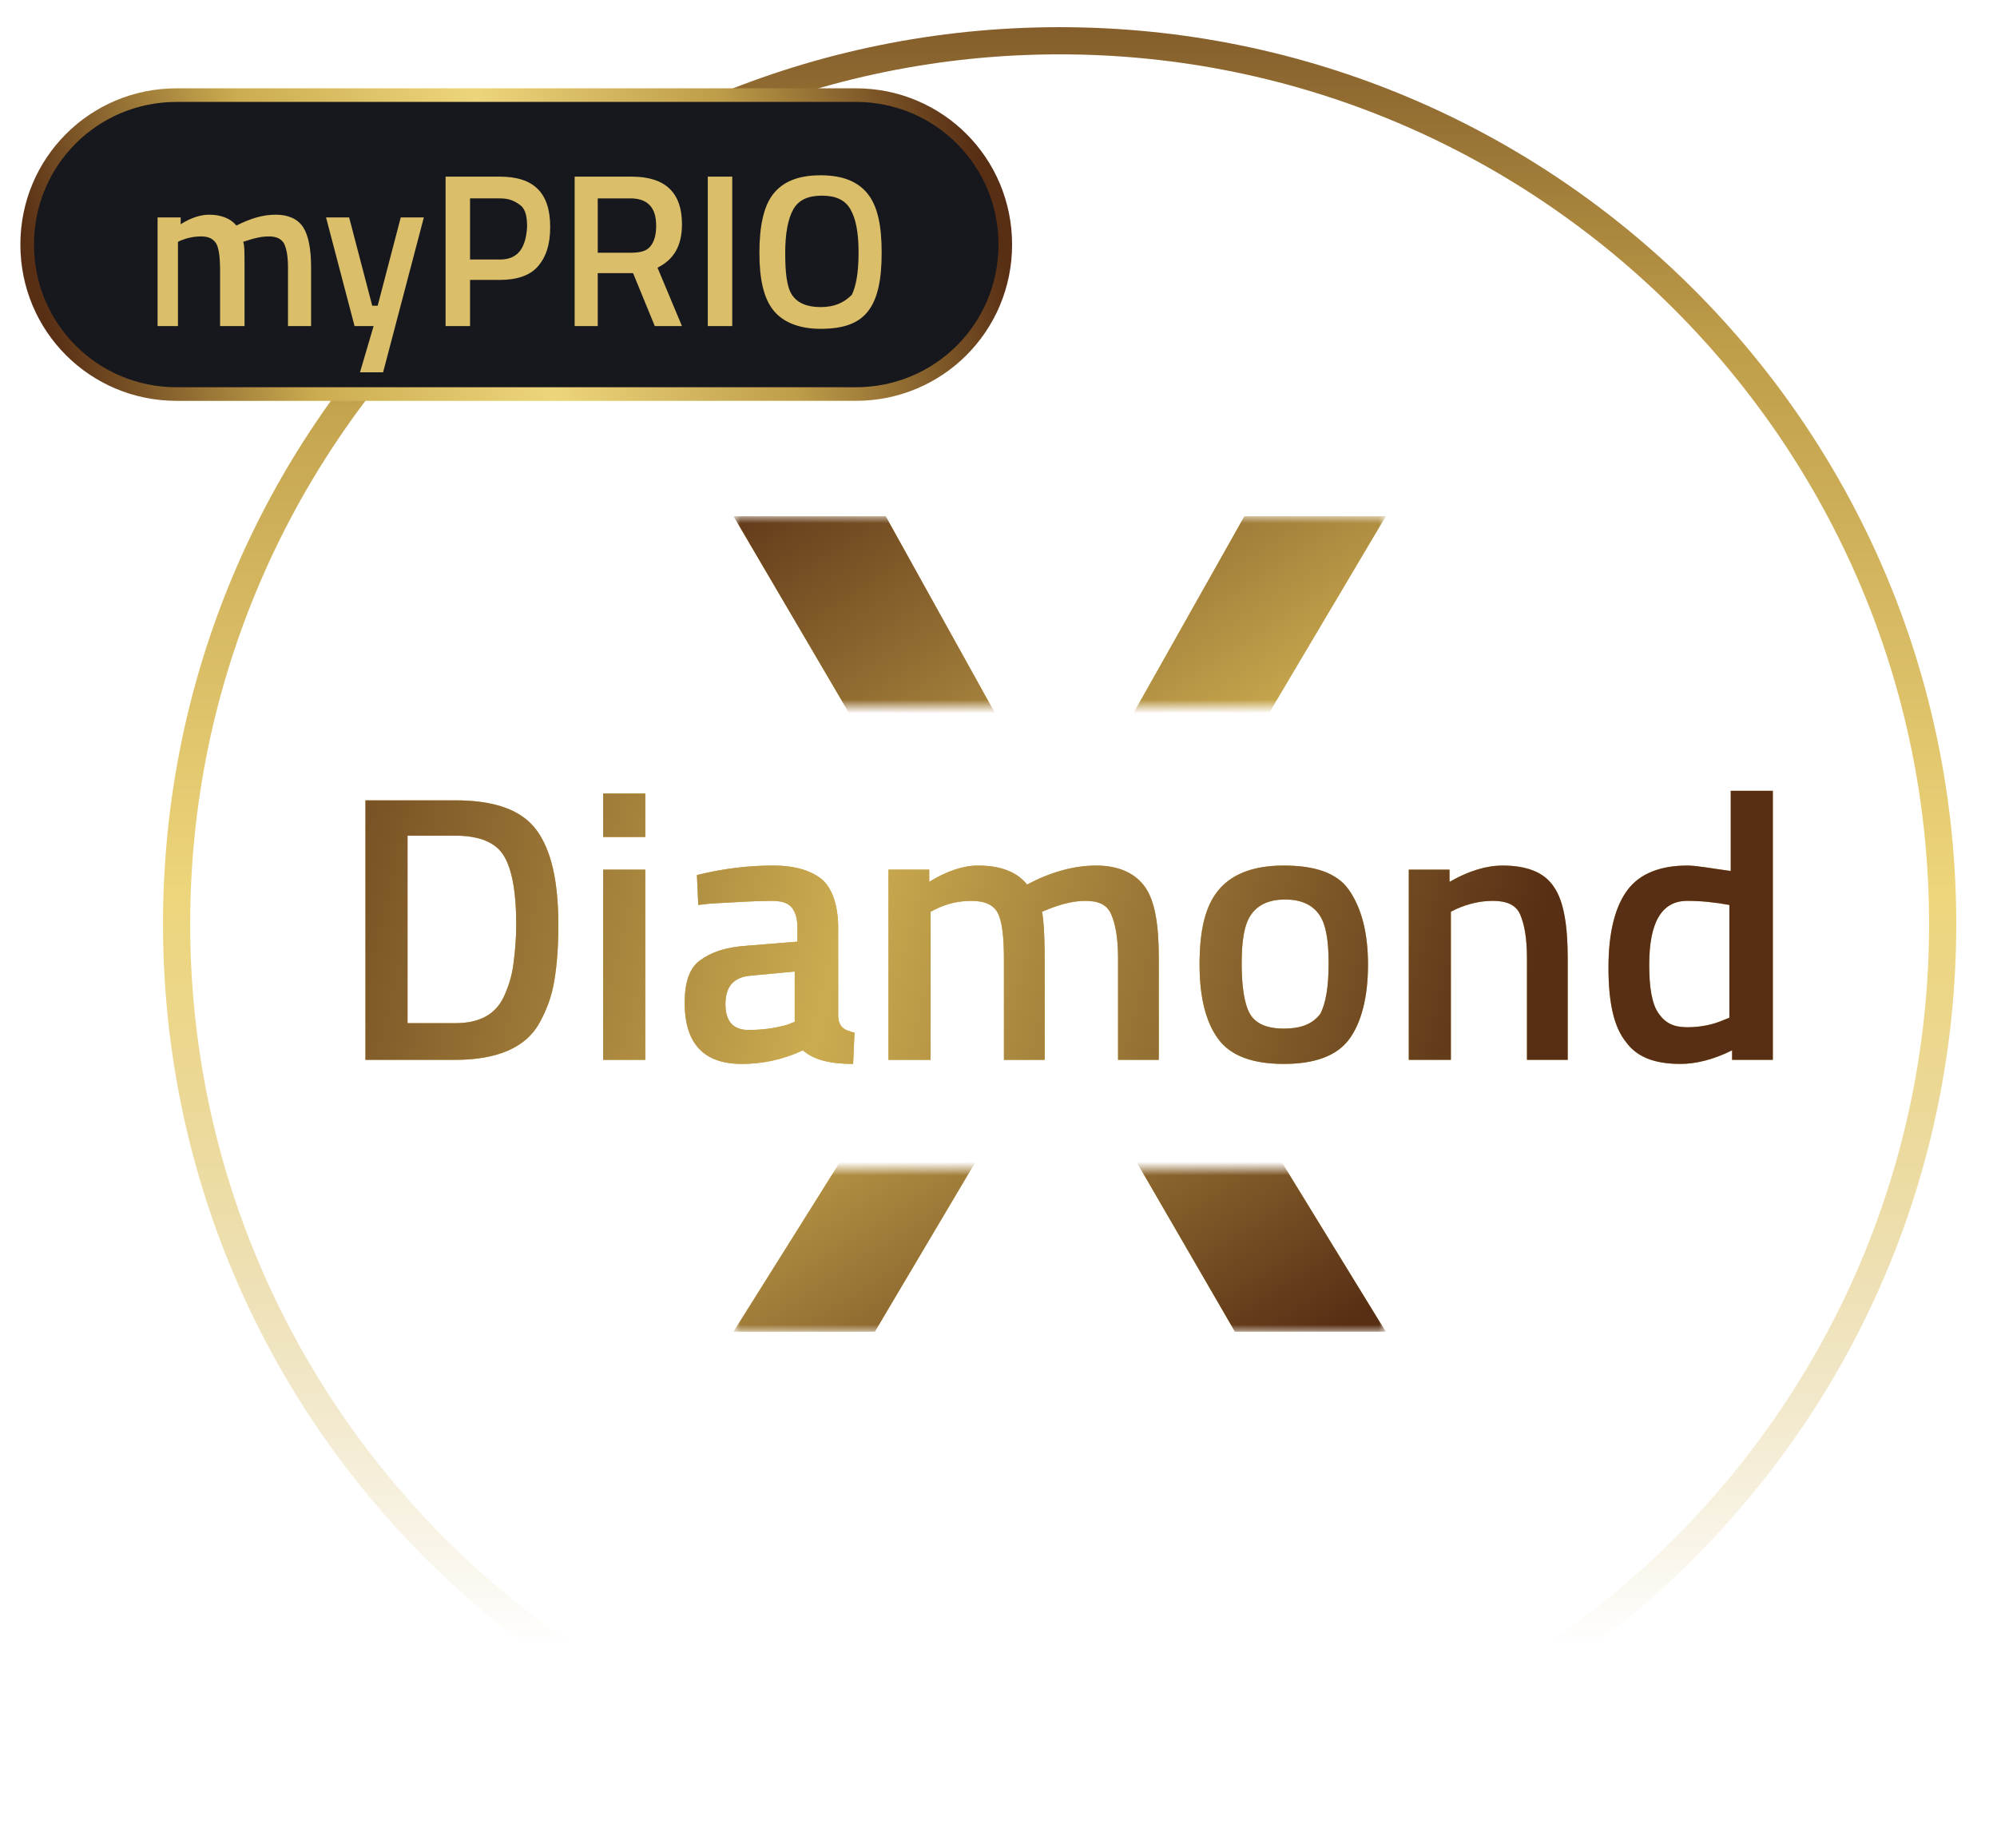 <?xml version="1.0" encoding="utf-8"?>
<!-- Generator: Adobe Illustrator 23.0.6, SVG Export Plug-In . SVG Version: 6.00 Build 0)  -->
<svg version="1.1" id="Layer_1" xmlns="http://www.w3.org/2000/svg" xmlns:xlink="http://www.w3.org/1999/xlink" x="0px" y="0px"
	 viewBox="0 0 147 136" style="enable-background:new 0 0 147 136;" xml:space="preserve">
<style type="text/css">
	.st0{fill:#CCAC50;}
	.st1{fill:url(#SVGID_1_);}
	.st2{filter:url(#Adobe_OpacityMaskFilter);}
	.st3{fill-rule:evenodd;clip-rule:evenodd;fill:#FFFFFF;}
	.st4{mask:url(#mask-4_1_);}
	.st5{fill:url(#SVGID_2_);}
	.st6{fill:url(#Circle_1_);}
	.st7{fill-rule:evenodd;clip-rule:evenodd;fill:#17181D;stroke:url(#Base_1_);}
	.st8{fill:#DABE6A;}
</style>
<title>diamond-x</title>
<desc>Created with Sketch.</desc>
<g id="Page-1">
	<g id="diamond-x" transform="translate(-2, -2)">
		<g id="SILVER" transform="translate(3, 2)">
			<g id="Diamond">
				<g>
					<path id="path-2" class="st0" d="M32.5,78c3.1,0,5.2-0.9,6.2-2.7c0.5-0.9,0.9-1.9,1.1-3.1s0.3-2.5,0.3-4.1c0-3.2-0.5-5.5-1.6-7
						c-1.1-1.5-3.1-2.2-6-2.2l0,0h-6.6V78H32.5z M32.5,75.3H29V61.5h3.5c1.8,0,3,0.5,3.6,1.5c0.6,1,0.9,2.7,0.9,5
						c0,1.2-0.1,2.1-0.2,2.9c-0.1,0.8-0.3,1.5-0.6,2.2C35.6,74.6,34.4,75.3,32.5,75.3L32.5,75.3z M46.5,61.6v-3.2h-3.1v3.2H46.5z
						 M46.5,78V64h-3.1v14H46.5z M61.8,78.3l0.1-2.3c-0.4-0.1-0.7-0.2-0.9-0.4s-0.3-0.5-0.3-0.9l0,0v-6.4c0-1.6-0.4-2.8-1.1-3.5
						c-0.8-0.7-2-1.1-3.7-1.1s-3.6,0.2-5.6,0.7l0,0l0.1,2.2l0.9-0.1c1.8-0.1,3.3-0.2,4.5-0.2c0.6,0,1.1,0.1,1.4,0.4
						c0.3,0.3,0.5,0.8,0.5,1.6l0,0v1L54,69.6c-1.6,0.1-2.7,0.5-3.5,1.1s-1.1,1.7-1.1,3.1c0,3,1.4,4.5,4.2,4.5c1.5,0,3-0.3,4.5-1
						C58.9,78,60.1,78.3,61.8,78.3L61.8,78.3z M54.1,75.8c-1.1,0-1.7-0.6-1.7-1.9c0-1.3,0.6-2,1.9-2.1l0,0l3.2-0.3v3.7l-0.5,0.2
						C56,75.7,55,75.8,54.1,75.8z M67.5,78V67.1l0.4-0.2c0.8-0.4,1.7-0.6,2.6-0.6c1,0,1.7,0.3,2,1s0.4,1.8,0.4,3.4l0,0V78h3v-7.3
						c0-2-0.1-3.2-0.2-3.6l0,0l0.5-0.2c1-0.4,1.9-0.6,2.7-0.6c1,0,1.6,0.3,1.9,1s0.5,1.7,0.5,3.2l0,0V78h3v-7.5c0-2.5-0.3-4.2-1-5.2
						c-0.7-1-1.9-1.6-3.6-1.6s-3.4,0.5-5.1,1.4c-0.7-0.9-1.9-1.4-3.6-1.4c-1.1,0-2.3,0.4-3.6,1.2l0,0V64h-3v14H67.5z M93.5,78.3
						c2.3,0,3.9-0.6,4.8-1.8s1.4-3.1,1.4-5.5s-0.5-4.2-1.4-5.5s-2.6-1.8-4.8-1.8s-3.8,0.6-4.8,1.8c-1,1.2-1.4,3-1.4,5.5
						s0.5,4.3,1.4,5.5S91.2,78.3,93.5,78.3z M93.5,75.7c-1.3,0-2.1-0.4-2.5-1.1c-0.4-0.7-0.6-2-0.6-3.7s0.2-2.9,0.7-3.6
						c0.5-0.7,1.3-1.1,2.5-1.1s2,0.4,2.5,1.1c0.5,0.7,0.7,1.9,0.7,3.6s-0.2,2.9-0.6,3.7C95.6,75.4,94.7,75.7,93.5,75.7z M105.8,78
						V67.1l0.4-0.2c0.9-0.4,1.8-0.6,2.7-0.6c1,0,1.7,0.3,2,1s0.5,1.7,0.5,3.2l0,0V78h3v-7.5c0-2.4-0.3-4.2-1-5.2
						c-0.7-1.1-2-1.6-3.8-1.6c-1.2,0-2.5,0.4-3.9,1.2l0,0V64h-3v14H105.8z M122.7,78.3c1.1,0,2.4-0.3,3.8-1l0,0V78h3V58.2h-3.1v5.9
						c-1.5-0.2-2.5-0.4-3.2-0.4c-2,0-3.5,0.6-4.4,1.8c-0.9,1.2-1.4,3.1-1.4,5.7s0.4,4.4,1.3,5.5C119.5,77.8,120.8,78.3,122.7,78.3z
						 M123.2,75.6c-1,0-1.6-0.3-2.1-1s-0.7-1.9-0.7-3.6c0-3.1,0.9-4.7,2.8-4.7c1,0,2,0.1,3.1,0.3l0,0v8.3l-0.5,0.2
						C125.1,75.4,124.2,75.6,123.2,75.6z"/>
				</g>
				<g>
					
						<linearGradient id="SVGID_1_" gradientUnits="userSpaceOnUse" x1="-464.626" y1="974.732" x2="-463.636" y2="974.686" gradientTransform="matrix(103.544 0 0 -20.132 48119.043 19690.816)">
						<stop  offset="0" style="stop-color:#582E14"/>
						<stop  offset="0.5" style="stop-color:#CCAC50"/>
						<stop  offset="1" style="stop-color:#582E14"/>
					</linearGradient>
					<path class="st1" d="M32.5,78c3.1,0,5.2-0.9,6.2-2.7c0.5-0.9,0.9-1.9,1.1-3.1s0.3-2.5,0.3-4.1c0-3.2-0.5-5.5-1.6-7
						c-1.1-1.5-3.1-2.2-6-2.2l0,0h-6.6V78H32.5z M32.5,75.3H29V61.5h3.5c1.8,0,3,0.5,3.6,1.5c0.6,1,0.9,2.7,0.9,5
						c0,1.2-0.1,2.1-0.2,2.9c-0.1,0.8-0.3,1.5-0.6,2.2C35.6,74.6,34.4,75.3,32.5,75.3L32.5,75.3z M46.5,61.6v-3.2h-3.1v3.2H46.5z
						 M46.5,78V64h-3.1v14H46.5z M61.8,78.3l0.1-2.3c-0.4-0.1-0.7-0.2-0.9-0.4s-0.3-0.5-0.3-0.9l0,0v-6.4c0-1.6-0.4-2.8-1.1-3.5
						c-0.8-0.7-2-1.1-3.7-1.1s-3.6,0.2-5.6,0.7l0,0l0.1,2.2l0.9-0.1c1.8-0.1,3.3-0.2,4.5-0.2c0.6,0,1.1,0.1,1.4,0.4
						c0.3,0.3,0.5,0.8,0.5,1.6l0,0v1L54,69.6c-1.6,0.1-2.7,0.5-3.5,1.1s-1.1,1.7-1.1,3.1c0,3,1.4,4.5,4.2,4.5c1.5,0,3-0.3,4.5-1
						C58.9,78,60.1,78.3,61.8,78.3L61.8,78.3z M54.1,75.8c-1.1,0-1.7-0.6-1.7-1.9c0-1.3,0.6-2,1.9-2.1l0,0l3.2-0.3v3.7l-0.5,0.2
						C56,75.7,55,75.8,54.1,75.8z M67.5,78V67.1l0.4-0.2c0.8-0.4,1.7-0.6,2.6-0.6c1,0,1.7,0.3,2,1s0.4,1.8,0.4,3.4l0,0V78h3v-7.3
						c0-2-0.1-3.2-0.2-3.6l0,0l0.5-0.2c1-0.4,1.9-0.6,2.7-0.6c1,0,1.6,0.3,1.9,1s0.5,1.7,0.5,3.2l0,0V78h3v-7.5c0-2.5-0.3-4.2-1-5.2
						c-0.7-1-1.9-1.6-3.6-1.6s-3.4,0.5-5.1,1.4c-0.7-0.9-1.9-1.4-3.6-1.4c-1.1,0-2.3,0.4-3.6,1.2l0,0V64h-3v14H67.5z M93.5,78.3
						c2.3,0,3.9-0.6,4.8-1.8s1.4-3.1,1.4-5.5s-0.5-4.2-1.4-5.5s-2.6-1.8-4.8-1.8s-3.8,0.6-4.8,1.8c-1,1.2-1.4,3-1.4,5.5
						s0.5,4.3,1.4,5.5S91.2,78.3,93.5,78.3z M93.5,75.7c-1.3,0-2.1-0.4-2.5-1.1c-0.4-0.7-0.6-2-0.6-3.7s0.2-2.9,0.7-3.6
						c0.5-0.7,1.3-1.1,2.5-1.1s2,0.4,2.5,1.1c0.5,0.7,0.7,1.9,0.7,3.6s-0.2,2.9-0.6,3.7C95.6,75.4,94.7,75.7,93.5,75.7z M105.8,78
						V67.1l0.4-0.2c0.9-0.4,1.8-0.6,2.7-0.6c1,0,1.7,0.3,2,1s0.5,1.7,0.5,3.2l0,0V78h3v-7.5c0-2.4-0.3-4.2-1-5.2
						c-0.7-1.1-2-1.6-3.8-1.6c-1.2,0-2.5,0.4-3.9,1.2l0,0V64h-3v14H105.8z M122.7,78.3c1.1,0,2.4-0.3,3.8-1l0,0V78h3V58.2h-3.1v5.9
						c-1.5-0.2-2.5-0.4-3.2-0.4c-2,0-3.5,0.6-4.4,1.8c-0.9,1.2-1.4,3.1-1.4,5.7s0.4,4.4,1.3,5.5C119.5,77.8,120.8,78.3,122.7,78.3z
						 M123.2,75.6c-1,0-1.6-0.3-2.1-1s-0.7-1.9-0.7-3.6c0-3.1,0.9-4.7,2.8-4.7c1,0,2,0.1,3.1,0.3l0,0v8.3l-0.5,0.2
						C125.1,75.4,124.2,75.6,123.2,75.6z"/>
				</g>
			</g>
			<g id="X" transform="translate(52, 36)">
				<g id="Mask">
				</g>
				<defs>
					<filter id="Adobe_OpacityMaskFilter" filterUnits="userSpaceOnUse" x="1" y="2" width="48" height="60">
						<feColorMatrix  type="matrix" values="1 0 0 0 0  0 1 0 0 0  0 0 1 0 0  0 0 0 1 0"/>
					</filter>
				</defs>
				<mask maskUnits="userSpaceOnUse" x="1" y="2" width="48" height="60" id="mask-4_1_">
					<g class="st2">
						<path id="path-3_1_" class="st3" d="M49,50v12H1V50H49z M49,2v14H1V2H49z"/>
					</g>
				</mask>
				<g class="st4">
					<g>
						<polygon id="path-6" class="st0" points="11.4,62 24.8,39.4 37.9,62 49,62 30.9,32.5 49,2 38.6,2 25.3,25.6 12.2,2 1,2 
							19.2,33 1,62 						"/>
					</g>
					<g>
						
							<linearGradient id="SVGID_2_" gradientUnits="userSpaceOnUse" x1="-511.068" y1="969.12" x2="-510.434" y2="967.899" gradientTransform="matrix(48 0 0 -60 24540 58140)">
							<stop  offset="0" style="stop-color:#582E14"/>
							<stop  offset="0.5" style="stop-color:#CCAC50"/>
							<stop  offset="1" style="stop-color:#582E14"/>
						</linearGradient>
						<polygon class="st5" points="11.4,62 24.8,39.4 37.9,62 49,62 30.9,32.5 49,2 38.6,2 25.3,25.6 12.2,2 1,2 19.2,33 1,62 
													"/>
					</g>
				</g>
			</g>
			
				<linearGradient id="Circle_1_" gradientUnits="userSpaceOnUse" x1="-464.947" y1="1012.069" x2="-464.947" y2="1013.293" gradientTransform="matrix(132 0 0 -132 61450 133740)">
				<stop  offset="0" style="stop-color:#582E14;stop-opacity:0"/>
				<stop  offset="0.159" style="stop-color:#CCAC50;stop-opacity:0"/>
				<stop  offset="0.501" style="stop-color:#EDD57B"/>
				<stop  offset="0.749" style="stop-color:#BF9D49"/>
				<stop  offset="1" style="stop-color:#582E14"/>
			</linearGradient>
			<path id="Circle" class="st6" d="M77,134c-36.5,0-66-29.5-66-66S40.5,2,77,2s66,29.5,66,66S113.5,134,77,134z M77,132
				c35.3,0,64-28.7,64-64S112.3,4,77,4S13,32.7,13,68S41.7,132,77,132z"/>
			<g id="PRIO" transform="translate(0, 4)">
				
					<linearGradient id="Base_1_" gradientUnits="userSpaceOnUse" x1="-462.486" y1="974.459" x2="-461.486" y2="974.541" gradientTransform="matrix(72 0 0 -22 33300 21453)">
					<stop  offset="0" style="stop-color:#582E14"/>
					<stop  offset="0.257" style="stop-color:#CCAC50"/>
					<stop  offset="0.501" style="stop-color:#EDD57B"/>
					<stop  offset="0.749" style="stop-color:#BF9D49"/>
					<stop  offset="1" style="stop-color:#582E14"/>
				</linearGradient>
				<path id="Base" class="st7" d="M12,3h50c6.1,0,11,4.9,11,11l0,0c0,6.1-4.9,11-11,11H12C5.9,25,1,20.1,1,14l0,0C1,7.9,5.9,3,12,3
					z"/>
				<path id="myPRIO" class="st8" d="M12.1,20v-6.2l0.2-0.1c0.5-0.2,1-0.3,1.5-0.3c0.6,0,0.9,0.2,1.1,0.5s0.3,1,0.3,2l0,0V20H17
					l0-4.4c0-1,0-1.6-0.1-1.8l0,0l0.3-0.1c0.6-0.2,1.1-0.3,1.6-0.3c0.6,0,0.9,0.2,1.1,0.5c0.2,0.4,0.3,1,0.3,1.8l0,0V20h1.7v-4.3
					c0-1.4-0.2-2.4-0.6-3s-1.1-0.9-2-0.9c-1,0-1.9,0.3-2.9,0.8c-0.4-0.5-1.1-0.8-2-0.8c-0.6,0-1.3,0.2-2.1,0.7l0,0V12h-1.7v8H12.1z
					 M27.2,23.4l3-11.4h-1.7l-1.7,6.5h-0.4L24.7,12H23l2.1,8h1.4l-1,3.4H27.2z M33.6,20v-3.4h2.2c1.2,0,2.2-0.3,2.8-1
					c0.6-0.7,0.9-1.6,0.9-2.9c0-2.5-1.2-3.7-3.7-3.7l0,0h-4v11H33.6z M35.8,15.1h-2.2v-4.5h2.2c0.7,0,1.1,0.2,1.5,0.5
					s0.5,0.9,0.5,1.6C37.7,14.3,37.1,15.1,35.8,15.1L35.8,15.1z M43,20v-3.9h2.6l1.6,3.9h2l-1.8-4.3c1.2-0.6,1.8-1.6,1.8-3.2
					c0-2.3-1.2-3.5-3.7-3.5l0,0h-4.2v11H43z M45.4,14.6H43v-4h2.4c1.3,0,1.9,0.7,1.9,2c0,0.6-0.1,1.1-0.4,1.5S46.1,14.6,45.4,14.6
					L45.4,14.6z M52.9,20V9h-1.8v11H52.9z M59.4,20.2c1.7,0,2.8-0.4,3.5-1.3c0.7-0.9,1-2.3,1-4.3s-0.3-3.4-1-4.3
					c-0.7-0.9-1.8-1.4-3.5-1.4s-2.8,0.5-3.5,1.4c-0.7,0.9-1,2.4-1,4.3s0.3,3.3,1,4.2C56.6,19.7,57.8,20.2,59.4,20.2z M59.4,18.6
					c-1,0-1.7-0.3-2.1-0.9c-0.4-0.6-0.5-1.7-0.5-3.1s0.2-2.5,0.6-3.2s1.1-1,2.1-1s1.7,0.3,2.1,1s0.6,1.7,0.6,3.2
					c0,1.5-0.2,2.5-0.5,3.1C61.1,18.3,60.4,18.6,59.4,18.6z"/>
			</g>
		</g>
	</g>
</g>
</svg>
